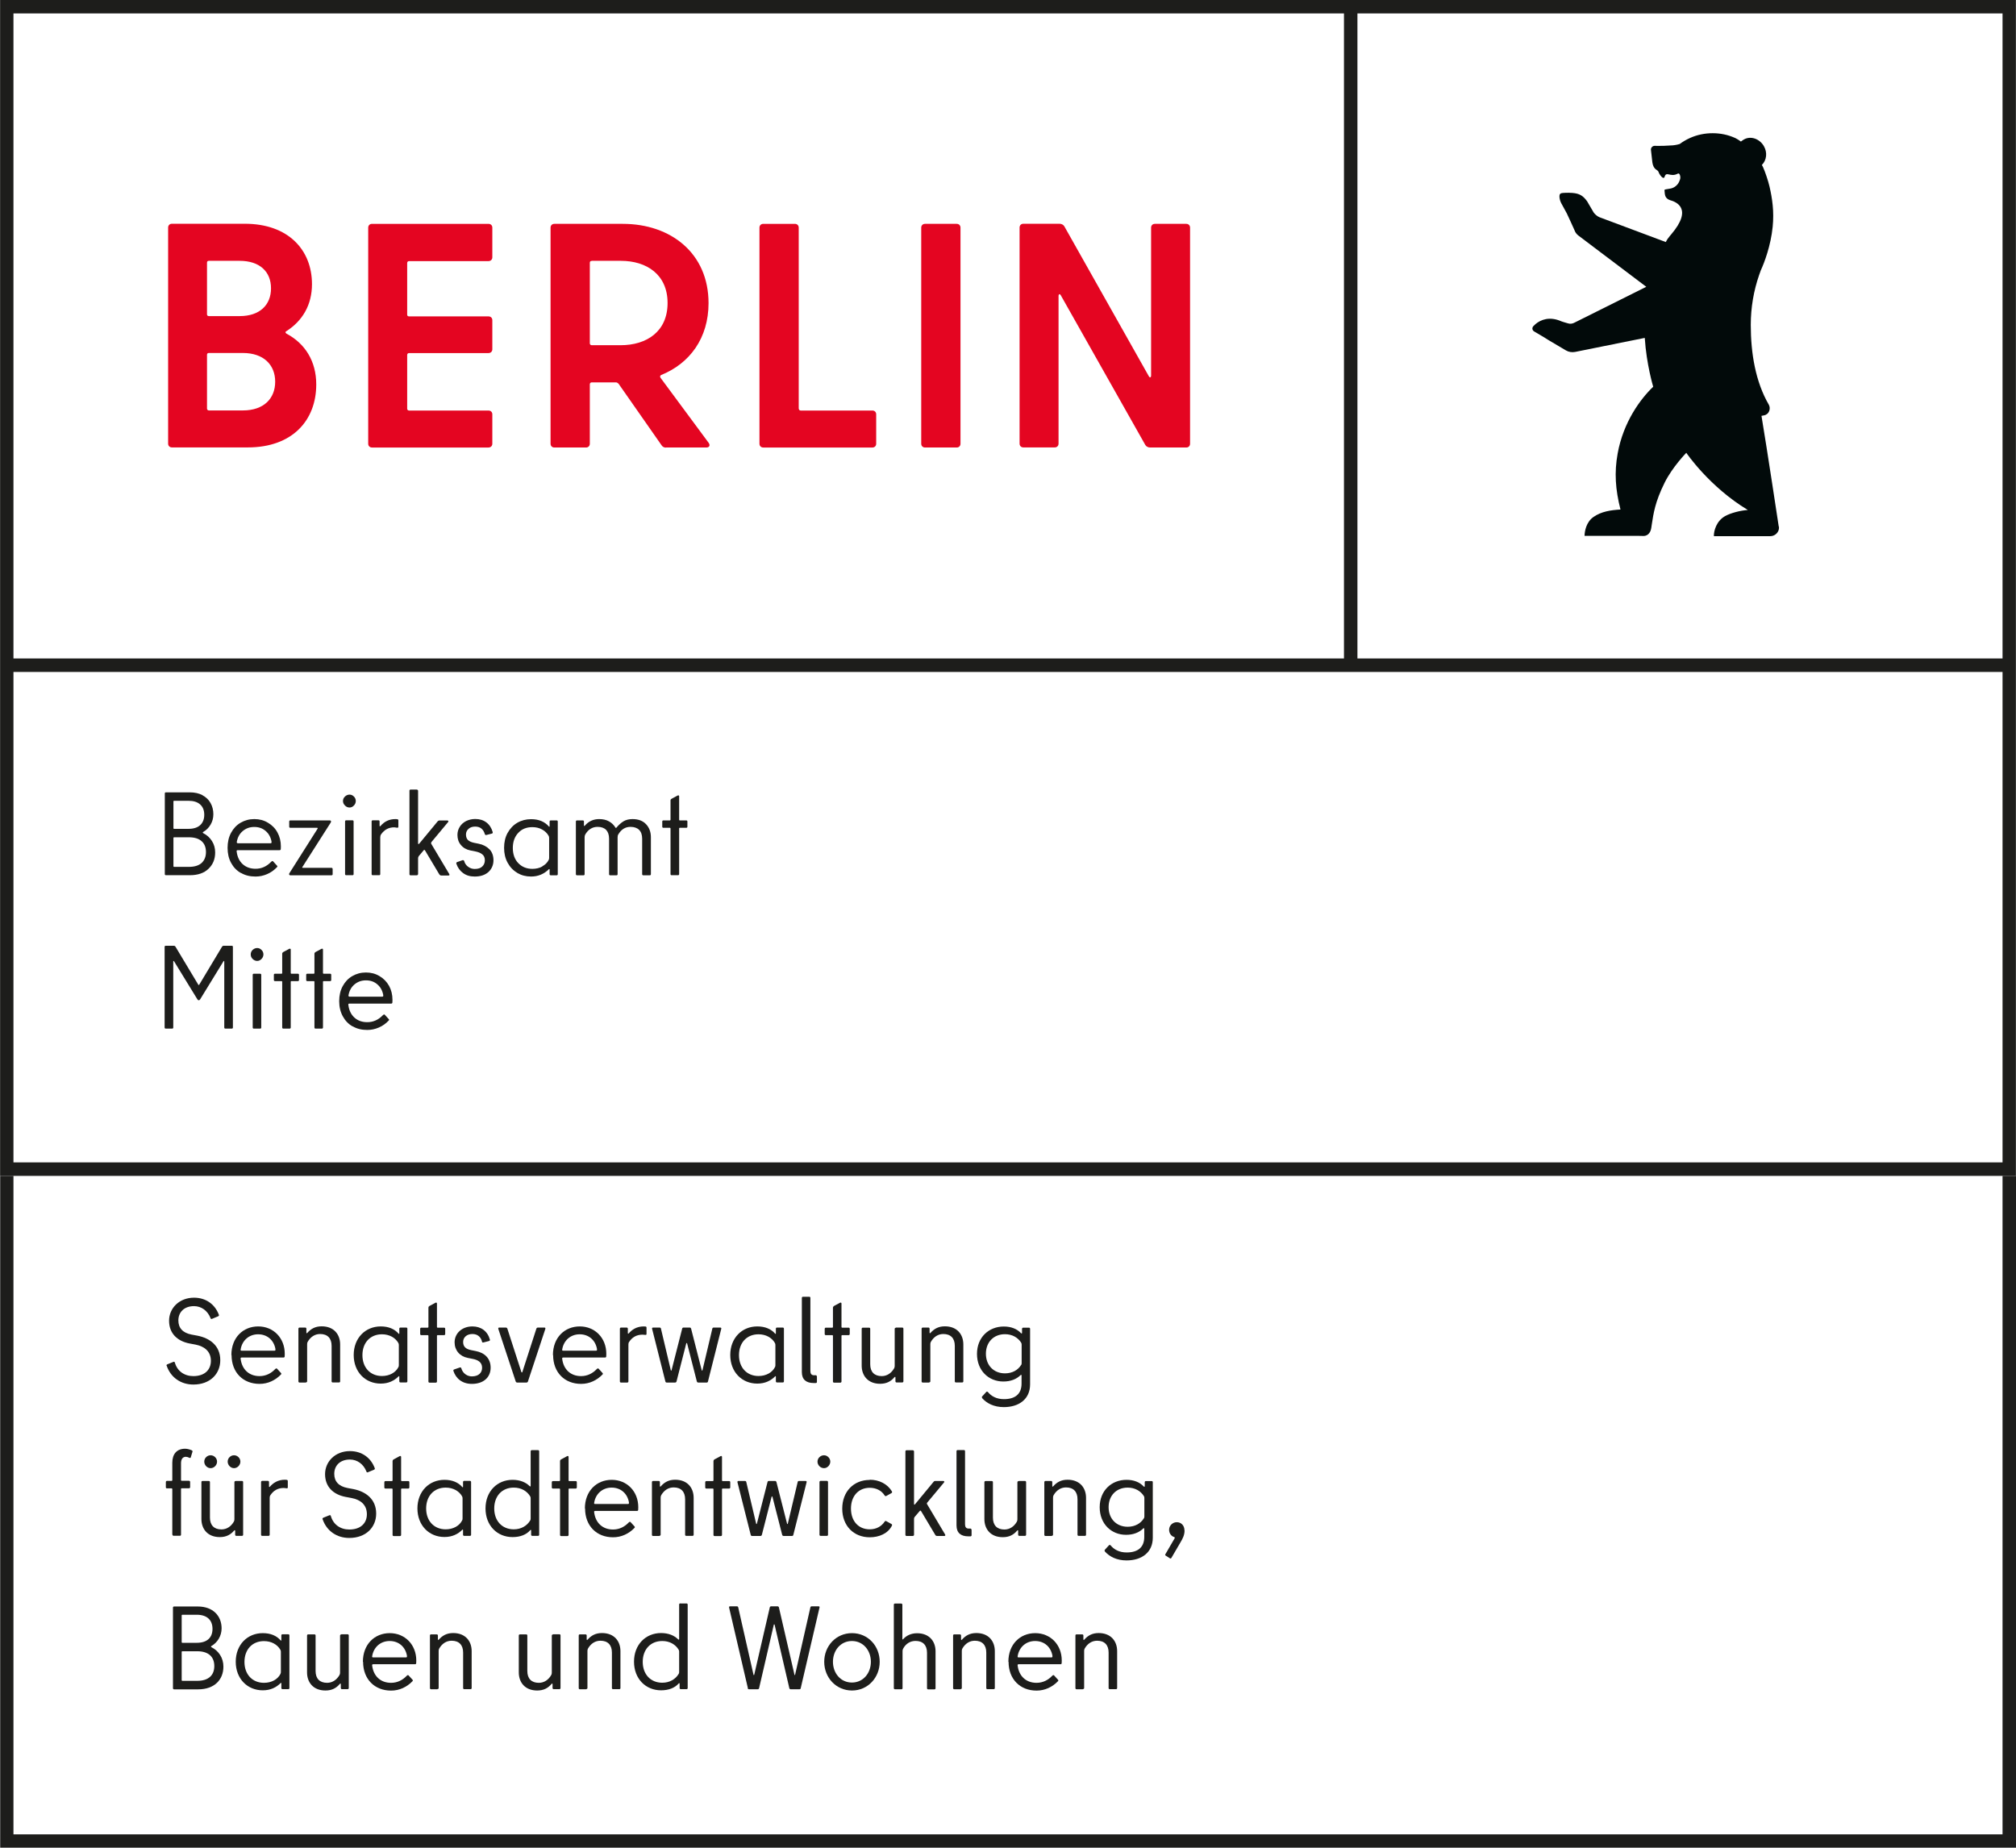 <?xml version="1.0" encoding="UTF-8"?>
<svg xmlns="http://www.w3.org/2000/svg" xmlns:xlink="http://www.w3.org/1999/xlink" id="Ebene_2" data-name="Ebene 2" viewBox="0 0 212.6 194.88">
  <defs>
    <style>
      .cls-1 {
        fill: #1d1d1b;
      }

      .cls-2 {
        fill: none;
      }

      .cls-3 {
        clip-path: url(#clippath-1);
      }

      .cls-4 {
        fill: #e40521;
      }

      .cls-5 {
        clip-path: url(#clippath);
      }

      .cls-6 {
        fill: #020a0a;
      }
    </style>
    <clipPath id="clippath">
      <rect class="cls-2" width="212.6" height="124.02"></rect>
    </clipPath>
    <clipPath id="clippath-1">
      <rect class="cls-2" y="124.02" width="212.6" height="70.87"></rect>
    </clipPath>
  </defs>
  <g id="Ebene_1-2" data-name="Ebene 1">
    <g>
      <path class="cls-1" d="M1.42,70.87h209.76v51.73H1.42v-51.73ZM1.42,1.42h140.31v68.03H1.42V1.42ZM143.15,1.42h68.03v68.03h-68.03V1.42ZM.01,124.02h212.58V0H.01v124.02Z"></path>
      <g class="cls-5">
        <path class="cls-4" d="M121.39,24v15.61c0,.2-.13.27-.24.07l-8.91-15.81c-.1-.17-.3-.27-.51-.27h-3.81c-.24,0-.4.17-.4.4v22.79c0,.24.17.4.4.4h3.31c.24,0,.4-.17.4-.4v-15.57c0-.2.13-.27.24-.07l8.91,15.78c.1.17.3.27.51.27h3.81c.24,0,.4-.17.4-.4v-22.79c0-.24-.17-.4-.4-.4h-3.31c-.24,0-.4.17-.4.4M97.55,47.2h3.34c.24,0,.4-.17.4-.4v-22.79c0-.24-.17-.4-.4-.4h-3.34c-.24,0-.4.17-.4.4v22.79c0,.24.17.4.4.4M84.23,43.09v-19.08c0-.24-.17-.4-.4-.4h-3.34c-.24,0-.4.17-.4.4v22.79c0,.24.17.4.4.4h11.51c.24,0,.4-.17.4-.4v-3.1c0-.24-.17-.4-.4-.4h-7.56c-.13,0-.2-.1-.2-.2M62.4,27.51h3.07c2.73,0,4.93,1.45,4.93,4.45s-2.19,4.45-4.96,4.45h-3.04c-.13,0-.2-.1-.2-.2v-8.49c0-.14.07-.2.2-.2M70.23,47.2h4.25c.34,0,.44-.24.24-.51l-5.06-6.84c-.07-.1-.07-.24.07-.3,3-1.21,4.99-3.88,4.99-7.58,0-5.26-3.98-8.36-9.04-8.36h-7.22c-.24,0-.4.17-.4.4v22.79c0,.24.17.4.4.4h3.34c.24,0,.4-.17.4-.4v-6.27c0-.13.1-.2.2-.2h2.56c.1,0,.2.07.27.14l4.52,6.47c.1.17.27.27.47.27M51.92,27.11v-3.1c0-.24-.17-.4-.41-.4h-12.28c-.24,0-.4.17-.4.4v22.79c0,.24.17.4.4.4h12.28c.24,0,.41-.17.41-.4v-3.1c0-.24-.17-.4-.41-.4h-8.37c-.14,0-.2-.1-.2-.2v-5.66c0-.14.1-.2.2-.2h8.37c.24,0,.41-.17.41-.4v-3.07c0-.24-.17-.4-.41-.4h-8.37c-.14,0-.2-.07-.2-.2v-5.43c0-.14.1-.2.2-.2h8.37c.24,0,.41-.17.41-.4M25.61,43.29h-3.58c-.13,0-.2-.1-.2-.2v-5.66c0-.14.07-.2.2-.2h3.58c2.19,0,3.41,1.25,3.41,3.03s-1.21,3.03-3.41,3.03M25.27,27.51c2.13,0,3.31,1.15,3.31,2.9s-1.18,2.93-3.31,2.93h-3.24c-.13,0-.2-.07-.2-.2v-5.43c0-.14.07-.2.2-.2h3.24ZM30.2,34.93c1.69-1.08,2.7-2.76,2.7-4.96,0-3.61-2.5-6.37-7.08-6.37h-7.69c-.24,0-.4.17-.4.4v22.79c0,.24.17.4.4.4h8c4.72,0,7.22-2.87,7.22-6.64,0-2.46-1.18-4.32-3.14-5.36-.14-.1-.14-.2,0-.27"></path>
        <path class="cls-6" d="M187.58,55.54s-1.24-8.22-1.82-11.68c.16-.03.26-.05.26-.05.54-.09.75-.71.51-1.13-1.4-2.41-1.9-5.42-1.9-8.41,0-1.84.31-3.61.88-5.26.03-.09.07-.19.1-.28.02-.06.06-.18.07-.2.38-.82,1.06-2.61,1.26-4.61.16-1.62-.04-2.97-.33-4.23-.14-.61-.48-1.62-.7-2.09-.04-.07-.08-.13-.11-.2.51-.51.6-1.32.21-1.99-.46-.79-1.4-1.1-2.1-.7-.07.04-.25.16-.32.22-.13-.09-.2-.14-.2-.14,0,0-.2-.13-.37-.22,0,0-.06-.03-.07-.03-.72-.32-1.5-.49-2.34-.49-.41,0-.81.04-1.2.12-.84.17-1.61.53-2.28,1.02-.35.11-.72.14-.72.14l-.95.05c-.45.02-.96,0-.96,0-.22,0-.4.18-.4.4,0,.02.15,1.33.15,1.33.04.33.17.64.45.81l.03.02c.09.06.13.11.15.15.1.29.32.57.46.65.07.04.17.02.19-.05.18-.71.61.06,1.41-.38.21-.11.32.39.23.61l-.07.19c-.17.42-.55.73-1.01.79-.36.05-.56.09-.56.14.04.4,0,.75.4.99.12.06.18.08.18.08.63.17,2.46.87.13,3.61,0,0-.22.25-.39.49-.05.07-.09.15-.13.22l-.05.1-7-2.62c-.21-.08-.48-.31-.61-.5l-.69-1.18c-.43-.59-.8-.82-1.55-.88-.54-.04-.97,0-.97,0-.21.01-.33.06-.37.18-.05.13-.05.46.15.88l.6,1.1c.05.08.81,1.77.81,1.77.07.21.2.39.38.54.02.01,7.19,5.43,7.19,5.43l-7.57,3.78c-.22.12-.47.15-.71.07-.28-.08-.68-.2-.68-.21-1.24-.55-2.17-.17-2.72.29,0,0-.21.2-.21.2-.21.21-.13.48.1.6,0,0,1.2.7,1.46.88l1.86,1.1c.29.17.63.22.96.16l7.35-1.48c.18,2.81.89,5.15.89,5.15-1.33,1.27-3.15,3.71-3.75,7.05-.36,1.99-.24,3.78.3,5.9-1.03.06-2.02.21-2.84.78-.78.54-.94,1.51-.95,2h5.74s.48.01.48.01c.6,0,.76-.61.76-.61.06-.18.08-.42.11-.6.18-1.15.33-2.34,1.35-4.4.82-1.66,2.29-3.16,2.29-3.16,0,0,2.42,3.58,6.49,6.03-.78.05-1.79.31-2.39.64-.95.53-1.21,1.61-1.19,2.12h5.95c.41,0,.75-.27.87-.62.01-.04.02-.08.03-.12,0-.03,0-.06.01-.08,0-.06,0-.12,0-.19"></path>
        <path class="cls-1" d="M21.34,83.87c.38.2.67.48.86.82.2.35.3.75.3,1.19,0,.4-.1.77-.29,1.09-.19.33-.45.59-.77.77-.08.05-.08.1,0,.14.38.19.69.47.91.82.23.36.34.76.34,1.21,0,.7-.23,1.27-.7,1.72-.46.45-1.12.68-1.97.68h-2.52c-.08,0-.12-.04-.12-.12v-8.5c0-.08.04-.12.12-.12h2.5c.53,0,.98.1,1.36.3M18.29,84.52v2.84s.02.06.06.06h1.52c.54,0,.95-.13,1.24-.39.28-.26.43-.62.43-1.09s-.14-.83-.43-1.09c-.28-.26-.7-.39-1.24-.39h-1.52s-.06.02-.06.06M18.29,88.37v3s.02.06.06.06h1.57c.59,0,1.04-.14,1.34-.41.3-.28.46-.66.46-1.15s-.15-.88-.46-1.15c-.3-.27-.75-.41-1.34-.41h-1.57s-.06.02-.06.06"></path>
        <path class="cls-1" d="M25.41,92.08c-.45-.25-.79-.61-1.04-1.07-.25-.46-.37-.99-.37-1.59s.12-1.13.37-1.59c.25-.46.58-.81,1.01-1.06.43-.25.91-.38,1.44-.38s1,.12,1.43.38c.43.25.77.59,1.01,1.03.24.44.36.93.36,1.48,0,.12,0,.22-.01.29-.02.07-.06.1-.13.1h-4.41c-.1,0-.14.05-.11.16.07.55.28.99.63,1.31.35.32.81.49,1.36.49.62,0,1.17-.24,1.64-.73.09-.09.16-.11.21-.05l.41.45c.06.05.06.1,0,.16-.3.32-.64.56-1.03.73-.39.17-.8.26-1.23.26-.58,0-1.09-.12-1.53-.38M28.64,88.79c-.08-.47-.29-.86-.62-1.14-.33-.29-.73-.43-1.21-.43s-.88.15-1.22.44c-.34.29-.54.68-.62,1.14v.06s.03.08.11.08h3.44c.1,0,.14-.05.11-.15"></path>
        <path class="cls-1" d="M31.94,91.53h3.01c.08,0,.13.05.13.14v.53c0,.08-.04.12-.13.12h-4.31c-.1,0-.15-.04-.15-.12,0-.05.01-.09.04-.12l2.97-4.69s.01-.08-.04-.08h-2.84c-.08,0-.12-.04-.12-.12v-.54c0-.08.04-.12.12-.12h4.15c.09,0,.14.04.14.12,0,.04-.01.08-.04.12l-2.99,4.69c-.03.05,0,.07.05.07"></path>
        <path class="cls-1" d="M36.38,84.96c-.14-.14-.21-.3-.21-.48s.07-.34.21-.47c.14-.13.3-.2.48-.2s.33.07.46.2c.13.13.2.29.2.47s-.07.35-.2.48c-.13.14-.29.21-.46.21-.18,0-.34-.07-.48-.21M36.39,92.19v-5.55c0-.08.04-.12.12-.12h.66c.08,0,.12.04.12.12v5.55c0,.08-.04.12-.12.12h-.66c-.08,0-.12-.04-.12-.12"></path>
        <path class="cls-1" d="M41.9,86.41c.07,0,.11.04.11.12v.66c0,.08-.03.11-.09.11s-.12,0-.18-.02c-.06-.01-.12-.02-.17-.02-.58,0-1.04.25-1.38.74-.06.08-.09.19-.09.31v3.88c0,.08-.04.12-.13.12h-.66c-.08,0-.12-.04-.12-.12v-5.55c0-.08.04-.12.12-.12h.6c.08,0,.12.04.12.12v.45s0,.06.03.06c.02,0,.04,0,.06-.02.41-.49.93-.74,1.58-.74.08,0,.14,0,.19.01"></path>
        <path class="cls-1" d="M46.32,92.21l-1.49-2.5s-.04-.07-.07-.07c-.03,0-.06.01-.08.04l-.52.62c-.05.07-.07.14-.07.23v1.66s-.01.06-.04.09c-.02.02-.06.04-.1.04h-.65c-.08,0-.12-.04-.12-.12v-8.8c0-.08.04-.12.12-.12h.65s.08.01.1.04c.03.03.04.06.04.09v5.54s.01.08.04.08c.02,0,.05-.02.09-.06l1.95-2.36s.09-.07.15-.07h.86c.05,0,.08.02.1.05.02.03,0,.07-.02.11l-1.75,2.1s-.05.08-.05.11c0,.03,0,.06.03.11l1.89,3.17s.02.06.02.08c0,.05-.04.07-.11.07h-.76c-.08,0-.15-.04-.19-.11"></path>
        <path class="cls-1" d="M48.83,92.08c-.34-.25-.57-.58-.71-1v-.05s.02-.08.07-.1l.6-.21h.05s.09.02.11.09c.07.27.22.47.43.62.21.15.44.22.68.22.35,0,.62-.08.8-.26.18-.17.27-.39.27-.66s-.09-.48-.27-.62c-.18-.15-.43-.25-.74-.31l-.5-.1c-.42-.08-.76-.27-1.01-.57-.25-.29-.37-.65-.37-1.07,0-.31.08-.59.24-.85.16-.26.38-.46.67-.61.29-.14.61-.22.97-.22.46,0,.85.12,1.17.36s.54.58.67,1.02v.05c.01.05-.02.09-.09.11l-.59.15h-.05s-.08-.02-.1-.09c-.07-.25-.19-.45-.36-.59-.17-.14-.39-.21-.66-.21-.29,0-.53.08-.7.24-.18.16-.27.36-.27.6s.07.44.21.58c.14.13.35.23.64.29l.49.1c.46.09.84.29,1.13.58s.43.69.43,1.17-.18.91-.53,1.23c-.36.32-.84.48-1.45.48-.49,0-.9-.12-1.24-.38"></path>
        <path class="cls-1" d="M54.55,92.06c-.43-.25-.77-.61-1.02-1.07-.25-.46-.37-.98-.37-1.57s.12-1.12.37-1.57.59-.82,1.02-1.07c.43-.25.92-.38,1.45-.38.82,0,1.44.26,1.89.78.02.01.03.02.05.01.02,0,.02-.02.02-.05v-.49c0-.08.04-.12.13-.12h.61c.08,0,.12.04.12.12v5.55c0,.08-.04.12-.12.12h-.61c-.08,0-.13-.04-.13-.12v-.49s0-.04-.02-.05c-.02,0-.03,0-.05.01-.52.52-1.15.78-1.89.78-.54,0-1.02-.13-1.45-.38M57.19,91.37c.31-.17.53-.39.67-.67.04-.07.05-.14.05-.22v-2.1c0-.08-.02-.16-.05-.22-.16-.28-.39-.51-.69-.67-.3-.17-.65-.25-1.03-.25-.62,0-1.12.2-1.49.61-.38.4-.57.94-.57,1.59s.19,1.19.57,1.59c.38.4.88.61,1.49.61.39,0,.74-.08,1.05-.25"></path>
        <path class="cls-1" d="M61.52,92.32h-.66c-.08,0-.13-.04-.13-.12v-5.55c0-.08.04-.12.13-.12h.6c.08,0,.12.04.12.12v.41s.01.05.03.06c.02,0,.04,0,.07-.04.39-.46.9-.69,1.51-.69.4,0,.74.08,1.03.24.29.16.51.38.68.65.03.06.07.06.12,0,.23-.28.48-.5.74-.66.26-.15.57-.23.94-.23.62,0,1.09.18,1.43.54.34.36.51.82.51,1.38v3.89c0,.08-.04.12-.13.12h-.66c-.08,0-.13-.04-.13-.12v-3.74c0-.41-.11-.72-.32-.93s-.52-.32-.91-.32c-.55,0-.98.27-1.29.8-.05.08-.07.18-.07.3v3.89c0,.08-.04.12-.12.12h-.66c-.08,0-.12-.04-.12-.12v-3.74c0-.41-.11-.72-.31-.93-.21-.21-.51-.32-.9-.32-.28,0-.53.07-.75.21-.23.14-.41.35-.56.61-.04.08-.06.18-.06.28v3.89c0,.08-.04.12-.12.12"></path>
        <path class="cls-1" d="M70.8,84.26l.67-.36s.04-.01.06-.01c.06,0,.09.03.09.1v2.48s.02.06.06.06h.69c.08,0,.12.04.12.12v.54c0,.08-.04.12-.12.12h-.69s-.06.02-.06.06v4.82c0,.08-.04.12-.13.12h-.66c-.08,0-.12-.04-.12-.12v-4.82s-.02-.06-.06-.06h-.69c-.08,0-.12-.04-.12-.12v-.54c0-.08.04-.12.12-.12h.69s.06-.02.06-.06v-2.05c0-.08.03-.12.09-.15"></path>
        <path class="cls-1" d="M17.36,108.37v-8.5c0-.08.04-.12.12-.12h.86c.07,0,.12.03.16.09l2.4,4s.05.06.06.06c.02,0,.04-.02.06-.06l2.4-4c.04-.06.1-.09.16-.09h.86c.08,0,.12.04.12.12v8.5c0,.08-.04.12-.12.12h-.67c-.08,0-.12-.04-.12-.12v-6.95s-.01-.07-.03-.07c-.02,0-.04,0-.06.05l-2.46,4.01c-.04.06-.09.09-.14.09s-.1-.03-.14-.09l-2.46-4.01s-.04-.06-.06-.05c-.02,0-.03.03-.03.07v6.95c0,.08-.04.12-.12.12h-.67c-.08,0-.12-.04-.12-.12"></path>
        <path class="cls-1" d="M26.64,101.14c-.14-.14-.2-.3-.2-.48s.07-.34.2-.47c.14-.13.3-.2.48-.2s.33.07.46.2.2.29.2.47-.07.35-.2.48c-.13.14-.29.21-.46.21s-.34-.07-.48-.21M26.65,108.37v-5.55c0-.08.04-.12.12-.12h.66c.08,0,.12.04.12.12v5.55c0,.08-.04.12-.12.12h-.66c-.08,0-.12-.04-.12-.12"></path>
        <path class="cls-1" d="M29.84,100.43l.67-.36s.04-.01.06-.01c.06,0,.09.03.09.1v2.48s.02.06.06.06h.69c.08,0,.12.04.12.12v.54c0,.08-.04.12-.12.12h-.69s-.06.02-.06.06v4.82c0,.08-.04.13-.12.13h-.66c-.08,0-.12-.04-.12-.13v-4.82s-.02-.06-.06-.06h-.69c-.08,0-.13-.04-.13-.12v-.54c0-.08.04-.12.13-.12h.69s.06-.02.06-.06v-2.05c0-.08.03-.12.09-.15"></path>
        <path class="cls-1" d="M33.24,100.43l.67-.36s.04-.01.06-.01c.06,0,.09.03.09.1v2.48s.02.06.06.06h.69c.08,0,.12.04.12.12v.54c0,.08-.04.12-.12.12h-.69s-.06.02-.06.06v4.82c0,.08-.04.13-.12.13h-.66c-.08,0-.12-.04-.12-.13v-4.82s-.02-.06-.06-.06h-.69c-.08,0-.12-.04-.12-.12v-.54c0-.08.04-.12.12-.12h.69s.06-.02.06-.06v-2.05c0-.08.03-.12.09-.15"></path>
        <path class="cls-1" d="M37.19,108.26c-.45-.25-.79-.61-1.04-1.07-.25-.46-.38-.99-.38-1.59s.12-1.13.37-1.59c.25-.46.58-.81,1.01-1.06.43-.25.91-.38,1.44-.38s1,.12,1.43.38c.43.25.76.59,1.01,1.03.24.44.36.93.36,1.48,0,.12,0,.22-.01.29-.02.07-.06.1-.12.1h-4.41c-.1,0-.14.05-.11.16.07.55.28.99.63,1.31.36.33.81.49,1.36.49.62,0,1.17-.24,1.64-.73.09-.09.16-.11.21-.05l.41.45c.06.05.06.1,0,.16-.3.32-.64.56-1.03.73s-.8.26-1.23.26c-.58,0-1.09-.12-1.53-.38M40.42,104.97c-.08-.47-.29-.86-.62-1.14-.33-.29-.73-.43-1.21-.43s-.88.15-1.22.44c-.34.29-.54.68-.62,1.14v.06s.03.08.11.08h3.44c.1,0,.14-.05.11-.15"></path>
      </g>
      <polygon class="cls-1" points="211.18 124.02 211.18 193.47 1.42 193.47 1.42 124.02 .02 124.02 .02 194.88 212.6 194.88 212.6 124.02 211.18 124.02"></polygon>
      <g class="cls-3">
        <path class="cls-4" d="M121.39,77.15v15.61c0,.2-.13.27-.24.07l-8.91-15.81c-.1-.17-.3-.27-.51-.27h-3.81c-.24,0-.4.17-.4.4v22.79c0,.24.17.4.4.4h3.31c.24,0,.41-.17.41-.4v-15.57c0-.2.14-.27.24-.07l8.91,15.78c.1.17.3.27.51.27h3.81c.24,0,.41-.17.41-.4v-22.79c0-.24-.17-.4-.41-.4h-3.31c-.24,0-.4.17-.4.4M97.55,100.35h3.34c.24,0,.4-.17.4-.4v-22.79c0-.24-.17-.4-.4-.4h-3.34c-.24,0-.4.17-.4.4v22.79c0,.24.17.4.4.4M84.23,96.23v-19.08c0-.24-.17-.4-.4-.4h-3.34c-.24,0-.4.17-.4.4v22.79c0,.24.17.4.4.4h11.51c.24,0,.4-.17.4-.4v-3.1c0-.24-.17-.4-.4-.4h-7.56c-.13,0-.2-.1-.2-.2M62.4,80.66h3.07c2.73,0,4.93,1.45,4.93,4.45s-2.19,4.45-4.96,4.45h-3.04c-.13,0-.2-.1-.2-.2v-8.5c0-.13.07-.2.2-.2M70.23,100.35h4.25c.34,0,.44-.24.24-.51l-5.06-6.84c-.07-.1-.07-.24.07-.3,3-1.21,4.99-3.88,4.99-7.59,0-5.26-3.98-8.36-9.04-8.36h-7.22c-.24,0-.4.17-.4.4v22.79c0,.24.17.4.4.4h3.34c.24,0,.4-.17.4-.4v-6.27c0-.13.1-.2.2-.2h2.57c.1,0,.2.07.27.14l4.52,6.47c.1.17.27.27.47.27M51.92,80.26v-3.1c0-.24-.17-.4-.4-.4h-12.28c-.24,0-.4.17-.4.4v22.79c0,.24.17.4.4.4h12.28c.24,0,.4-.17.4-.4v-3.1c0-.24-.17-.4-.4-.4h-8.37c-.14,0-.2-.1-.2-.2v-5.66c0-.13.1-.2.2-.2h8.37c.24,0,.4-.17.4-.4v-3.07c0-.24-.17-.4-.4-.4h-8.37c-.14,0-.2-.07-.2-.2v-5.43c0-.13.1-.2.2-.2h8.37c.24,0,.4-.17.4-.4M25.61,96.44h-3.58c-.13,0-.2-.1-.2-.2v-5.66c0-.13.07-.2.2-.2h3.58c2.19,0,3.41,1.25,3.41,3.03s-1.21,3.03-3.41,3.03M25.27,80.66c2.12,0,3.31,1.15,3.31,2.9s-1.18,2.93-3.31,2.93h-3.24c-.13,0-.2-.07-.2-.2v-5.43c0-.13.07-.2.2-.2h3.24ZM30.2,88.08c1.69-1.08,2.7-2.76,2.7-4.96,0-3.61-2.5-6.37-7.08-6.37h-7.69c-.23,0-.4.17-.4.4v22.79c0,.24.17.4.4.4h8c4.72,0,7.22-2.87,7.22-6.64,0-2.46-1.18-4.32-3.14-5.36-.14-.1-.14-.2,0-.27"></path>
        <path class="cls-6" d="M187.58,108.69s-1.24-8.22-1.82-11.68c.16-.03.26-.05.26-.05.54-.09.75-.71.5-1.13-1.4-2.41-1.9-5.42-1.9-8.41,0-1.84.31-3.61.88-5.26.03-.09.07-.19.1-.28.02-.06.06-.18.07-.2.38-.82,1.06-2.61,1.26-4.61.16-1.62-.04-2.97-.33-4.23-.14-.61-.48-1.62-.7-2.09-.04-.07-.08-.13-.11-.2.51-.51.6-1.32.21-1.99-.46-.79-1.4-1.1-2.1-.7-.07.04-.25.16-.32.22-.13-.09-.2-.14-.2-.14,0,0-.2-.13-.37-.22,0,0-.06-.03-.06-.03-.72-.32-1.5-.49-2.34-.49-.41,0-.81.04-1.2.12-.84.17-1.61.53-2.28,1.02-.35.11-.72.14-.72.14l-.95.05c-.45.02-.96,0-.96,0-.22,0-.4.18-.4.4,0,.02.15,1.33.15,1.33.04.33.17.64.45.81l.03.02c.09.06.13.11.15.15.1.29.32.57.46.65.07.04.17.02.19-.05.18-.71.61.06,1.41-.38.21-.11.32.39.23.61l-.08.19c-.17.42-.55.73-1.01.79-.36.05-.56.09-.56.14.04.4,0,.75.41.99.12.06.18.08.18.08.63.17,2.46.87.13,3.61,0,0-.22.25-.39.49-.05.07-.09.15-.13.22l-.05.1-7-2.62c-.21-.08-.48-.31-.61-.5l-.69-1.18c-.43-.59-.8-.82-1.55-.88-.54-.04-.97,0-.97,0-.21.01-.33.06-.37.18-.05.13-.05.46.15.88l.6,1.1c.05.08.81,1.77.81,1.77.07.21.2.39.38.53.02.01,7.19,5.43,7.19,5.43l-7.57,3.78c-.22.12-.47.15-.71.07-.28-.08-.68-.2-.68-.21-1.24-.55-2.17-.17-2.72.29,0,0-.21.2-.21.2-.21.21-.13.48.1.6,0,0,1.2.7,1.46.88l1.86,1.1c.29.17.63.22.96.16l7.35-1.48c.18,2.82.89,5.15.89,5.15-1.33,1.27-3.15,3.71-3.75,7.05-.36,1.99-.24,3.78.3,5.9-1.03.06-2.02.21-2.84.78-.78.54-.94,1.51-.95,2h5.74s.49.01.49.01c.6,0,.76-.61.76-.61.06-.18.08-.42.11-.6.18-1.15.33-2.34,1.35-4.4.82-1.67,2.29-3.16,2.29-3.16,0,0,2.42,3.58,6.49,6.03-.78.05-1.79.31-2.39.64-.95.53-1.21,1.61-1.19,2.12h5.95c.41,0,.75-.27.87-.62.01-.04.02-.08.03-.12,0-.03.01-.06.01-.08,0-.06,0-.12,0-.19"></path>
        <path class="cls-1" d="M17.57,144.06c-.03-.07,0-.12.07-.16l.64-.26c.08-.04.14,0,.16.08.26.9,1,1.42,1.95,1.42,1.23,0,1.85-.7,1.85-1.61,0-.97-.65-1.52-1.61-1.71l-.64-.12c-1.3-.25-2.16-1.07-2.16-2.4s1.08-2.43,2.63-2.43c1.26,0,2.21.7,2.62,1.8.03.07,0,.12-.07.16l-.65.27c-.08.04-.14,0-.16-.08-.3-.77-.96-1.26-1.74-1.26-1.05,0-1.65.65-1.65,1.51,0,.78.45,1.31,1.39,1.49l.64.12c1.25.25,2.39,1.02,2.39,2.58,0,1.45-1.08,2.57-2.84,2.57-1.31,0-2.39-.74-2.81-1.98"></path>
        <path class="cls-1" d="M24.4,142.92c0-1.84,1.23-3.02,2.83-3.02s2.8,1.21,2.8,2.89c0,.09,0,.19-.01.29-.01.06-.05.1-.12.1h-4.41c-.09,0-.14.04-.11.16.14,1.09.88,1.8,1.99,1.8.69,0,1.24-.31,1.64-.73.09-.09.15-.11.21-.05l.41.45c.05.05.05.11,0,.16-.59.61-1.37.99-2.26.99-1.73,0-2.95-1.2-2.95-3.04M29.05,142.3c-.16-.94-.86-1.57-1.83-1.57s-1.69.66-1.84,1.59c-.02.1,0,.14.11.14h3.44c.1,0,.14-.04.11-.15"></path>
        <path class="cls-1" d="M32.25,145.82h-.66c-.07,0-.12-.05-.12-.12v-5.55c0-.08.05-.13.12-.13h.6c.08,0,.12.05.12.13v.41c0,.06.05.09.1.02.38-.43.84-.69,1.51-.69,1.29,0,1.95.85,1.95,1.91v3.89c0,.08-.05.12-.12.12h-.66c-.08,0-.12-.05-.12-.12v-3.74c0-.81-.44-1.25-1.21-1.25-.55,0-1.01.3-1.31.82-.05.1-.06.16-.06.26v3.9c0,.08-.05.12-.12.12"></path>
        <path class="cls-1" d="M37.3,142.92c0-1.81,1.24-3.02,2.85-3.02.83,0,1.46.27,1.89.77.04.04.07.01.07-.04v-.49c0-.08.05-.12.12-.12h.61c.08,0,.12.05.12.12v5.55c0,.08-.05.12-.12.12h-.61c-.07,0-.12-.05-.12-.12v-.49c0-.05-.04-.07-.07-.04-.46.46-1.06.77-1.89.77-1.61,0-2.85-1.21-2.85-3.02M42.01,144.2c.04-.07.05-.12.05-.22v-2.1c0-.1-.01-.15-.05-.23-.31-.55-.94-.92-1.73-.92-1.24,0-2.06.89-2.06,2.2s.83,2.2,2.06,2.2c.79,0,1.44-.36,1.73-.93"></path>
        <path class="cls-1" d="M45.26,137.76l.67-.36c.09-.04.15,0,.15.09v2.48s.02.06.06.06h.69c.08,0,.12.05.12.13v.54c0,.07-.05.12-.12.12h-.69s-.06.02-.06.06v4.83c0,.07-.05.12-.12.12h-.66c-.08,0-.12-.05-.12-.12v-4.83s-.03-.06-.06-.06h-.69c-.08,0-.12-.05-.12-.12v-.54c0-.08.05-.13.12-.13h.69s.06-.02.06-.06v-2.05c0-.06.02-.12.09-.15"></path>
        <path class="cls-1" d="M47.82,144.59c-.03-.07,0-.12.07-.15l.6-.21c.08-.02.14.01.16.09.16.56.65.85,1.11.85.73,0,1.08-.4,1.08-.91,0-.58-.43-.83-1.01-.94l-.5-.1c-.85-.16-1.39-.81-1.39-1.64,0-.94.77-1.68,1.88-1.68.9,0,1.59.49,1.84,1.38.02.09-.01.14-.09.16l-.59.15c-.08.03-.14-.01-.15-.09-.12-.49-.47-.8-1.01-.8-.59,0-.98.35-.98.84,0,.51.3.75.85.86l.49.1c.89.17,1.56.74,1.56,1.75s-.74,1.71-1.98,1.71c-1.02,0-1.69-.57-1.95-1.38"></path>
        <path class="cls-1" d="M56.71,140.02h.7c.09,0,.12.05.1.14l-1.84,5.56c-.02.06-.09.1-.16.1h-.96c-.07,0-.14-.04-.16-.1l-1.84-5.56c-.02-.09.01-.14.1-.14h.7c.06,0,.12.04.15.1l1.49,4.61s.07.05.09,0l1.49-4.61c.03-.06.09-.1.15-.1"></path>
        <path class="cls-1" d="M58.31,142.92c0-1.84,1.23-3.02,2.83-3.02s2.8,1.21,2.8,2.89c0,.09,0,.19-.01.29-.01.06-.05.1-.12.1h-4.41c-.09,0-.14.04-.11.16.14,1.09.88,1.8,1.99,1.8.69,0,1.24-.31,1.64-.73.09-.09.15-.11.21-.05l.41.45c.05.05.05.11,0,.16-.59.61-1.37.99-2.26.99-1.73,0-2.95-1.2-2.95-3.04M62.96,142.3c-.16-.94-.86-1.57-1.83-1.57s-1.69.66-1.84,1.59c-.02.1,0,.14.11.14h3.44c.1,0,.14-.04.11-.15"></path>
        <path class="cls-1" d="M68.07,139.91c.07,0,.11.05.11.12v.66c0,.09-.05.12-.14.1-.1-.01-.21-.02-.3-.02-.65,0-1.09.31-1.38.74-.08.11-.09.2-.09.31v3.88c0,.07-.05.12-.12.12h-.66c-.08,0-.12-.05-.12-.12v-5.55c0-.08.05-.13.12-.13h.6c.07,0,.12.05.12.13v.45c0,.06.04.09.09.04.33-.39.84-.74,1.58-.74.06,0,.12,0,.19.01"></path>
        <path class="cls-1" d="M75.28,140.02h.67c.09,0,.14.05.11.14l-1.4,5.55c-.01.07-.06.11-.14.11h-.88c-.09,0-.14-.05-.16-.14l-1.02-3.99c-.01-.05-.07-.05-.09,0l-1.02,3.99c-.02.09-.07.14-.16.14h-.88c-.08,0-.12-.04-.14-.11l-1.4-5.55c-.03-.09.02-.14.11-.14h.67c.09,0,.14.04.15.11l1.04,4.39c.01.06.06.06.08,0l1.12-4.39c.02-.07.06-.11.14-.11h.66c.08,0,.11.04.14.11l1.12,4.39c.01.06.06.06.08,0l1.04-4.39c.01-.07.06-.11.15-.11"></path>
        <path class="cls-1" d="M77.01,142.92c0-1.81,1.24-3.02,2.85-3.02.82,0,1.46.27,1.89.77.04.04.07.01.07-.04v-.49c0-.08.05-.12.12-.12h.61c.08,0,.12.05.12.12v5.55c0,.08-.05.12-.12.12h-.61c-.07,0-.12-.05-.12-.12v-.49c0-.05-.04-.07-.07-.04-.46.46-1.06.77-1.89.77-1.61,0-2.85-1.21-2.85-3.02M81.72,144.2c.04-.07.05-.12.05-.22v-2.1c0-.1-.01-.15-.05-.23-.31-.55-.94-.92-1.73-.92-1.24,0-2.06.89-2.06,2.2s.83,2.2,2.06,2.2c.79,0,1.44-.36,1.73-.93"></path>
        <path class="cls-1" d="M86.15,145.19v.56c0,.08-.05.12-.12.12h-.23c-.76,0-1.24-.35-1.24-1.15v-7.83c0-.07.05-.12.12-.12h.66c.08,0,.12.05.12.12v7.71c0,.27.1.45.38.45h.18c.07,0,.12.05.12.12"></path>
        <path class="cls-1" d="M87.92,137.76l.67-.36c.09-.04.15,0,.15.09v2.48s.02.06.06.06h.69c.08,0,.12.05.12.13v.54c0,.07-.05.12-.12.12h-.69s-.06.02-.06.06v4.83c0,.07-.05.12-.12.12h-.66c-.08,0-.12-.05-.12-.12v-4.83s-.02-.06-.06-.06h-.69c-.08,0-.12-.05-.12-.12v-.54c0-.08.05-.13.12-.13h.69s.06-.02.06-.06v-2.05c0-.06.03-.12.09-.15"></path>
        <path class="cls-1" d="M94.49,140.02h.66c.07,0,.12.05.12.12v5.55c0,.07-.05.12-.12.12h-.6c-.07,0-.12-.05-.12-.12v-.41c0-.06-.05-.09-.11-.02-.36.43-.82.69-1.51.69-1.27,0-1.94-.85-1.94-1.91v-3.89c0-.07.05-.12.12-.12h.66c.07,0,.12.05.12.12v3.74c0,.81.44,1.25,1.21,1.25.55,0,1.01-.3,1.31-.82.05-.1.06-.16.06-.26v-3.9c0-.07.05-.12.12-.12"></path>
        <path class="cls-1" d="M97.97,145.82h-.66c-.07,0-.12-.05-.12-.12v-5.55c0-.08.05-.13.12-.13h.6c.08,0,.12.05.12.13v.41c0,.06.05.09.1.02.38-.43.84-.69,1.51-.69,1.29,0,1.95.85,1.95,1.91v3.89c0,.08-.05.12-.12.12h-.66c-.08,0-.12-.05-.12-.12v-3.74c0-.81-.44-1.25-1.21-1.25-.55,0-1.01.3-1.31.82-.05.1-.06.16-.06.26v3.9c0,.08-.05.12-.12.12"></path>
        <path class="cls-1" d="M103.58,147.45c-.05-.06-.05-.12,0-.17l.42-.46c.05-.06.11-.06.18,0,.36.44.91.75,1.69.75,1.15,0,1.86-.51,1.86-1.64v-.86c0-.06-.06-.09-.12-.02-.42.41-1.02.66-1.8.66-1.56,0-2.78-1.16-2.78-2.91s1.24-2.89,2.83-2.89c.77,0,1.39.25,1.81.7.06.06.11.04.11-.04v-.41c0-.08.06-.13.12-.13h.61c.08,0,.12.05.12.13v5.85c0,1.55-1.16,2.4-2.77,2.4-1.03,0-1.79-.39-2.29-.95M107.68,143.99c.05-.07.06-.14.06-.22v-1.94c0-.09-.01-.15-.06-.23-.33-.51-.91-.88-1.7-.88-1.2,0-2.01.85-2.01,2.06s.81,2.07,2.01,2.07c.79,0,1.38-.36,1.7-.88"></path>
        <path class="cls-1" d="M18.17,161.87v-4.83s-.03-.06-.06-.06h-.5c-.08,0-.12-.05-.12-.11v-.55c0-.08.05-.13.12-.13h.5s.06-.02.06-.06v-1.85c0-.9.46-1.48,1.35-1.48.25,0,.49.08.69.16.07.04.11.07.09.15l-.18.59c-.02.09-.09.09-.16.05-.12-.06-.25-.1-.36-.1-.31,0-.51.23-.51.67v1.8s.02.06.06.06h.78c.07,0,.12.05.12.13v.55c0,.06-.05.11-.12.11h-.78s-.06.02-.06.06v4.83c0,.08-.05.12-.11.12h-.67c-.08,0-.12-.05-.12-.12"></path>
        <path class="cls-1" d="M24.86,156.2h.66c.08,0,.12.05.12.12v5.55c0,.08-.05.12-.12.12h-.6c-.08,0-.12-.05-.12-.12v-.41c0-.06-.05-.09-.11-.03-.36.43-.83.69-1.51.69-1.28,0-1.94-.85-1.94-1.91v-3.89c0-.08.05-.12.12-.12h.66c.07,0,.12.05.12.12v3.74c0,.81.44,1.25,1.21,1.25.55,0,1.01-.3,1.31-.82.05-.1.06-.16.06-.26v-3.9c0-.08.05-.12.12-.12M21.54,154.16c0-.36.3-.67.67-.67s.68.31.68.67-.31.69-.68.69-.67-.33-.67-.69M24.01,154.16c0-.36.3-.67.67-.67s.67.31.67.67-.31.69-.67.69-.67-.33-.67-.69"></path>
        <path class="cls-1" d="M30.24,156.09c.07,0,.11.05.11.12v.66c0,.09-.05.12-.14.1-.1-.01-.21-.03-.3-.03-.65,0-1.09.31-1.38.74-.08.11-.09.2-.09.31v3.88c0,.07-.05.12-.13.12h-.66c-.08,0-.12-.05-.12-.12v-5.55c0-.07.05-.13.12-.13h.6c.07,0,.12.05.12.13v.45c0,.06.04.09.09.04.33-.39.84-.74,1.58-.74.06,0,.12,0,.19.01"></path>
        <path class="cls-1" d="M34.02,160.24c-.03-.07,0-.12.07-.16l.64-.26c.08-.04.14,0,.16.08.26.9,1,1.42,1.95,1.42,1.23,0,1.85-.7,1.85-1.61,0-.98-.65-1.53-1.61-1.71l-.64-.12c-1.3-.25-2.16-1.07-2.16-2.4s1.08-2.43,2.62-2.43c1.26,0,2.21.7,2.62,1.8.03.08,0,.12-.07.16l-.65.27c-.08.04-.14,0-.16-.08-.3-.77-.96-1.26-1.74-1.26-1.05,0-1.65.65-1.65,1.51,0,.78.45,1.31,1.39,1.49l.64.12c1.25.25,2.39,1.02,2.39,2.58,0,1.45-1.08,2.57-2.84,2.57-1.31,0-2.39-.74-2.81-1.98"></path>
        <path class="cls-1" d="M41.48,153.94l.67-.36c.09-.04.15,0,.15.09v2.48s.02.06.06.06h.69c.08,0,.12.05.12.13v.54c0,.07-.05.12-.12.12h-.69s-.06.02-.06.06v4.83c0,.07-.05.12-.12.12h-.66c-.08,0-.12-.05-.12-.12v-4.83s-.02-.06-.06-.06h-.69c-.08,0-.12-.05-.12-.12v-.54c0-.07.05-.13.12-.13h.69s.06-.02.06-.06v-2.05c0-.06.03-.12.09-.15"></path>
        <path class="cls-1" d="M44.02,159.1c0-1.81,1.24-3.02,2.85-3.02.82,0,1.46.27,1.89.77.04.04.07.01.07-.04v-.49c0-.08.05-.13.12-.13h.61c.08,0,.12.05.12.13v5.55c0,.08-.05.12-.12.12h-.61c-.07,0-.12-.05-.12-.12v-.49c0-.05-.04-.08-.07-.04-.46.46-1.06.77-1.89.77-1.61,0-2.85-1.21-2.85-3.02M48.73,160.37c.04-.07.05-.12.05-.22v-2.1c0-.1-.01-.15-.05-.23-.31-.55-.94-.92-1.73-.92-1.24,0-2.06.89-2.06,2.2s.83,2.2,2.06,2.2c.79,0,1.44-.36,1.73-.93"></path>
        <path class="cls-1" d="M56.08,152.95h.66c.08,0,.12.05.12.12v8.8c0,.08-.05.12-.12.12h-.61c-.07,0-.12-.05-.12-.12v-.44c0-.09-.05-.1-.11-.02-.41.46-1.04.71-1.85.71-1.61,0-2.85-1.21-2.85-3.02s1.24-3.02,2.85-3.02c.78,0,1.38.25,1.8.66.07.07.11.04.11-.04v-3.63c0-.07.05-.12.12-.12M55.91,160.37c.04-.07.05-.12.05-.2v-2.15c0-.08-.01-.12-.05-.2-.33-.55-.94-.92-1.73-.92-1.24,0-2.06.89-2.06,2.2s.83,2.2,2.06,2.2c.79,0,1.4-.38,1.73-.93"></path>
        <path class="cls-1" d="M59.14,153.94l.67-.36c.09-.04.15,0,.15.09v2.48s.02.06.06.06h.69c.08,0,.12.05.12.13v.54c0,.07-.05.12-.12.12h-.69s-.06.02-.06.06v4.83c0,.07-.05.12-.12.12h-.66c-.08,0-.12-.05-.12-.12v-4.83s-.03-.06-.06-.06h-.69c-.08,0-.12-.05-.12-.12v-.54c0-.07.05-.13.12-.13h.69s.06-.02.06-.06v-2.05c0-.06.02-.12.09-.15"></path>
        <path class="cls-1" d="M61.68,159.1c0-1.84,1.23-3.02,2.83-3.02s2.8,1.21,2.8,2.89c0,.09,0,.19-.01.29-.01.06-.05.1-.12.1h-4.41c-.09,0-.14.04-.11.16.14,1.09.88,1.8,1.99,1.8.69,0,1.24-.31,1.64-.73.09-.09.15-.11.21-.05l.41.45c.05.05.05.11,0,.16-.59.61-1.37.99-2.26.99-1.73,0-2.95-1.2-2.95-3.04M66.33,158.47c-.16-.94-.86-1.57-1.83-1.57s-1.69.66-1.84,1.59c-.02.1,0,.14.11.14h3.44c.1,0,.14-.04.11-.15"></path>
        <path class="cls-1" d="M69.53,162h-.66c-.08,0-.12-.05-.12-.12v-5.55c0-.08.05-.13.12-.13h.6c.07,0,.12.05.12.13v.41c0,.06.05.09.1.02.38-.43.84-.69,1.51-.69,1.29,0,1.95.85,1.95,1.91v3.89c0,.08-.05.12-.12.12h-.66c-.08,0-.12-.05-.12-.12v-3.74c0-.81-.44-1.25-1.21-1.25-.55,0-1.01.3-1.31.82-.05.1-.06.16-.06.26v3.9c0,.08-.05.12-.12.12"></path>
        <path class="cls-1" d="M75.32,153.94l.67-.36c.09-.04.15,0,.15.09v2.48s.02.06.06.06h.69c.08,0,.12.05.12.13v.54c0,.07-.05.12-.12.12h-.69s-.06.02-.06.06v4.83c0,.07-.05.12-.12.12h-.66c-.08,0-.12-.05-.12-.12v-4.83s-.02-.06-.06-.06h-.69c-.08,0-.12-.05-.12-.12v-.54c0-.07.05-.13.12-.13h.69s.06-.02.06-.06v-2.05c0-.06.03-.12.09-.15"></path>
        <path class="cls-1" d="M84.28,156.2h.67c.09,0,.14.05.11.14l-1.4,5.55c-.01.07-.06.11-.14.11h-.88c-.09,0-.14-.05-.16-.14l-1.02-3.99c-.01-.05-.07-.05-.09,0l-1.02,3.99c-.02.09-.07.14-.16.14h-.88c-.08,0-.12-.04-.14-.11l-1.4-5.55c-.02-.09.03-.14.11-.14h.67c.09,0,.14.04.15.11l1.04,4.39c.01.06.06.06.08,0l1.12-4.39c.02-.07.06-.11.14-.11h.66c.08,0,.11.04.14.11l1.12,4.39c.01.06.06.06.08,0l1.04-4.39c.01-.07.06-.11.15-.11"></path>
        <path class="cls-1" d="M86.21,154.16c0-.36.31-.67.69-.67.35,0,.66.31.66.67s-.31.69-.66.69c-.38,0-.69-.32-.69-.69M86.42,161.87v-5.55c0-.08.05-.13.12-.13h.66c.07,0,.12.05.12.13v5.55c0,.08-.05.12-.12.12h-.66c-.08,0-.12-.05-.12-.12"></path>
        <path class="cls-1" d="M91.72,156.07c.99,0,1.86.44,2.34,1.23.04.08.01.14-.05.18l-.54.3c-.06.04-.12.02-.18-.05-.31-.51-.89-.81-1.57-.81-1.2,0-1.98.89-1.98,2.19s.77,2.19,1.98,2.19c.69,0,1.24-.31,1.57-.81.05-.08.11-.09.18-.05l.54.3c.06.04.09.1.05.17-.41.83-1.35,1.23-2.34,1.23-1.69,0-2.9-1.21-2.9-3.02s1.21-3.03,2.9-3.03"></path>
        <path class="cls-1" d="M98.63,161.89l-1.49-2.5c-.04-.07-.1-.09-.15-.02l-.53.62c-.06.09-.07.12-.07.23v1.66c0,.07-.06.12-.14.12h-.65c-.07,0-.12-.05-.12-.12v-8.8c0-.07.05-.12.12-.12h.65c.07,0,.14.05.14.12v5.54c0,.1.06.11.12.02l1.95-2.36c.04-.05.09-.08.15-.08h.86c.1,0,.15.08.08.16l-1.75,2.1c-.06.08-.08.12-.02.21l1.89,3.18c.05.09.01.15-.09.15h-.76c-.09,0-.15-.04-.19-.11"></path>
        <path class="cls-1" d="M102.46,161.36v.56c0,.08-.05.12-.12.12h-.23c-.76,0-1.24-.35-1.24-1.15v-7.83c0-.07.05-.12.12-.12h.66c.08,0,.12.05.12.12v7.71c0,.27.1.45.38.45h.18c.07,0,.12.05.12.12"></path>
        <path class="cls-1" d="M107.43,156.2h.66c.07,0,.12.05.12.12v5.55c0,.07-.05.12-.12.12h-.6c-.07,0-.12-.05-.12-.12v-.41c0-.06-.05-.09-.11-.02-.36.43-.82.69-1.51.69-1.28,0-1.94-.85-1.94-1.91v-3.89c0-.07.05-.12.12-.12h.66c.08,0,.12.05.12.12v3.74c0,.81.44,1.25,1.21,1.25.55,0,1.01-.3,1.31-.82.05-.1.06-.16.06-.26v-3.9c0-.07.05-.12.12-.12"></path>
        <path class="cls-1" d="M110.91,162h-.66c-.08,0-.12-.05-.12-.12v-5.55c0-.08.05-.13.12-.13h.6c.07,0,.12.05.12.13v.41c0,.06.05.09.1.02.38-.43.84-.69,1.51-.69,1.29,0,1.95.85,1.95,1.91v3.89c0,.08-.05.12-.12.12h-.66c-.08,0-.12-.05-.12-.12v-3.74c0-.81-.44-1.25-1.21-1.25-.55,0-1.01.3-1.31.82-.05.1-.06.16-.06.26v3.9c0,.08-.05.12-.12.12"></path>
        <path class="cls-1" d="M116.52,163.62c-.05-.06-.05-.12,0-.17l.42-.46c.05-.06.11-.06.18,0,.36.44.91.75,1.69.75,1.15,0,1.86-.51,1.86-1.64v-.86c0-.06-.06-.09-.12-.02-.42.41-1.02.66-1.8.66-1.56,0-2.78-1.16-2.78-2.91s1.24-2.89,2.83-2.89c.77,0,1.39.25,1.81.7.06.06.11.04.11-.04v-.41c0-.08.06-.12.12-.12h.61c.08,0,.12.05.12.12v5.85c0,1.55-1.16,2.4-2.77,2.4-1.02,0-1.79-.39-2.29-.95M120.62,160.16c.05-.07.06-.14.06-.22v-1.94c0-.09-.01-.15-.06-.22-.33-.51-.91-.88-1.7-.88-1.2,0-2.01.85-2.01,2.06s.81,2.07,2.01,2.07c.79,0,1.38-.36,1.7-.88"></path>
        <path class="cls-1" d="M124.92,161.41c0,.51-.21.89-.44,1.28l-.94,1.61c-.04.08-.1.1-.18.05l-.42-.27c-.08-.05-.08-.1-.04-.16l.96-1.65c.05-.09.04-.12-.05-.16-.31-.1-.52-.4-.52-.76,0-.44.36-.8.81-.8s.81.33.81.88"></path>
        <path class="cls-1" d="M23.37,171.74c0,.81-.44,1.5-1.06,1.86-.09.05-.08.1,0,.14.75.38,1.25,1.12,1.25,2.04,0,1.35-.91,2.4-2.68,2.4h-2.52c-.07,0-.12-.05-.12-.12v-8.5c0-.08.05-.12.12-.12h2.5c1.62,0,2.51,1.01,2.51,2.31M19.16,170.37v2.84s.02.06.06.06h1.53c1.1,0,1.66-.56,1.66-1.47s-.56-1.49-1.66-1.49h-1.53s-.06.02-.06.06M19.16,174.22v3s.02.06.06.06h1.58c1.2,0,1.8-.6,1.8-1.56s-.6-1.56-1.8-1.56h-1.58s-.06.02-.06.06"></path>
        <path class="cls-1" d="M24.86,175.27c0-1.81,1.24-3.02,2.85-3.02.83,0,1.46.27,1.89.77.04.04.07.01.07-.04v-.49c0-.08.05-.12.12-.12h.61c.08,0,.12.05.12.12v5.55c0,.08-.05.12-.12.12h-.61c-.07,0-.12-.05-.12-.12v-.49c0-.05-.04-.07-.07-.04-.46.46-1.06.77-1.89.77-1.61,0-2.85-1.21-2.85-3.02M29.57,176.55c.04-.07.05-.12.05-.22v-2.1c0-.1-.01-.15-.05-.22-.31-.55-.94-.92-1.73-.92-1.24,0-2.06.89-2.06,2.2s.83,2.2,2.06,2.2c.79,0,1.44-.36,1.73-.93"></path>
        <path class="cls-1" d="M36,172.37h.66c.07,0,.12.05.12.12v5.55c0,.07-.05.12-.12.12h-.6c-.07,0-.12-.05-.12-.12v-.41c0-.06-.05-.09-.11-.02-.36.43-.82.69-1.51.69-1.28,0-1.94-.85-1.94-1.91v-3.89c0-.07.05-.12.12-.12h.66c.08,0,.12.05.12.12v3.74c0,.81.44,1.25,1.21,1.25.55,0,1.01-.3,1.31-.82.05-.1.06-.16.06-.26v-3.9c0-.07.05-.12.12-.12"></path>
        <path class="cls-1" d="M38.27,175.27c0-1.84,1.23-3.02,2.83-3.02s2.8,1.21,2.8,2.89c0,.09,0,.19-.01.29-.01.06-.05.1-.12.1h-4.41c-.09,0-.14.04-.11.16.14,1.09.88,1.8,1.99,1.8.69,0,1.24-.31,1.64-.73.09-.09.15-.11.21-.05l.41.45c.05.05.05.11,0,.16-.59.61-1.37.99-2.26.99-1.73,0-2.95-1.2-2.95-3.04M42.92,174.65c-.16-.94-.86-1.57-1.83-1.57s-1.69.66-1.84,1.59c-.02.1,0,.14.11.14h3.44c.1,0,.14-.04.11-.15"></path>
        <path class="cls-1" d="M46.12,178.17h-.66c-.07,0-.12-.05-.12-.12v-5.55c0-.08.05-.12.12-.12h.6c.07,0,.12.05.12.12v.41c0,.06.05.09.1.02.38-.43.84-.69,1.51-.69,1.29,0,1.95.85,1.95,1.91v3.89c0,.08-.05.12-.12.12h-.66c-.08,0-.12-.05-.12-.12v-3.74c0-.81-.44-1.25-1.21-1.25-.55,0-1.01.3-1.31.82-.05.1-.06.16-.06.26v3.9c0,.08-.05.12-.12.12"></path>
        <path class="cls-1" d="M58.33,172.37h.66c.08,0,.12.05.12.12v5.55c0,.07-.05.12-.12.12h-.6c-.07,0-.12-.05-.12-.12v-.41c0-.06-.05-.09-.11-.02-.36.43-.82.69-1.51.69-1.28,0-1.94-.85-1.94-1.91v-3.89c0-.07.05-.12.12-.12h.66c.08,0,.12.05.12.12v3.74c0,.81.44,1.25,1.21,1.25.55,0,1.01-.3,1.31-.82.05-.1.06-.16.06-.26v-3.9c0-.07.05-.12.12-.12"></path>
        <path class="cls-1" d="M61.81,178.17h-.66c-.07,0-.12-.05-.12-.12v-5.55c0-.08.05-.12.12-.12h.6c.07,0,.12.05.12.12v.41c0,.06.05.09.1.02.38-.43.84-.69,1.51-.69,1.29,0,1.95.85,1.95,1.91v3.89c0,.08-.05.12-.12.12h-.66c-.08,0-.12-.05-.12-.12v-3.74c0-.81-.44-1.25-1.21-1.25-.55,0-1.01.3-1.31.82-.05.1-.06.16-.06.26v3.9c0,.08-.05.12-.12.12"></path>
        <path class="cls-1" d="M71.74,169.12h.66c.08,0,.12.05.12.12v8.8c0,.08-.05.12-.12.12h-.61c-.07,0-.12-.05-.12-.12v-.44c0-.09-.05-.1-.11-.03-.41.46-1.04.71-1.85.71-1.61,0-2.85-1.21-2.85-3.02s1.24-3.02,2.85-3.02c.78,0,1.38.25,1.8.66.07.07.11.04.11-.04v-3.63c0-.07.05-.12.12-.12M71.57,176.55c.04-.07.05-.12.05-.2v-2.15c0-.07-.01-.12-.05-.2-.33-.55-.94-.92-1.73-.92-1.24,0-2.06.89-2.06,2.2s.83,2.2,2.06,2.2c.79,0,1.4-.38,1.73-.93"></path>
        <path class="cls-1" d="M78.87,178.06l-1.98-8.5c-.02-.09.01-.14.11-.14h.71c.08,0,.12.05.14.11l1.61,7.1c.01.06.06.06.08,0l1.64-7.1c.01-.06.07-.11.15-.11h.66c.07,0,.14.05.15.11l1.64,7.1c.01.06.06.06.07,0l1.61-7.1c.01-.06.06-.11.14-.11h.71c.1,0,.14.05.11.14l-1.98,8.5c-.01.08-.06.11-.15.11h-.9c-.08,0-.14-.05-.15-.11l-1.55-6.69c-.01-.06-.08-.06-.09,0l-1.55,6.69c-.01.06-.07.11-.15.11h-.9c-.09,0-.14-.04-.15-.11"></path>
        <path class="cls-1" d="M86.92,175.27c0-1.66,1.24-3.02,2.93-3.02s2.92,1.36,2.92,3.02-1.24,3.03-2.92,3.03-2.93-1.36-2.93-3.03M91.84,175.27c0-1.2-.81-2.19-2-2.19s-2,.99-2,2.19.81,2.19,2,2.19,2-.99,2-2.19"></path>
        <path class="cls-1" d="M95.04,178.17h-.66c-.07,0-.12-.05-.12-.12v-8.8c0-.08.05-.12.12-.12h.66c.07,0,.12.05.12.12v3.6c0,.08.04.09.09.03.34-.38.84-.62,1.46-.62,1.29,0,1.95.85,1.95,1.91v3.89c0,.08-.05.12-.12.12h-.66c-.07,0-.12-.05-.12-.12v-3.74c0-.81-.44-1.25-1.21-1.25-.55,0-1.03.29-1.31.82-.05.1-.06.16-.06.26v3.9c0,.08-.05.12-.12.12"></path>
        <path class="cls-1" d="M101.29,178.17h-.66c-.07,0-.12-.05-.12-.12v-5.55c0-.08.05-.12.12-.12h.6c.07,0,.12.05.12.12v.41c0,.06.05.09.1.02.38-.43.84-.69,1.51-.69,1.29,0,1.95.85,1.95,1.91v3.89c0,.08-.05.12-.12.12h-.66c-.08,0-.12-.05-.12-.12v-3.74c0-.81-.44-1.25-1.21-1.25-.55,0-1.01.3-1.31.82-.05.1-.06.16-.06.26v3.9c0,.08-.05.12-.12.12"></path>
        <path class="cls-1" d="M106.34,175.27c0-1.84,1.23-3.02,2.83-3.02s2.8,1.21,2.8,2.89c0,.09,0,.19-.01.29-.01.06-.05.1-.12.1h-4.41c-.09,0-.14.04-.11.16.14,1.09.88,1.8,1.99,1.8.69,0,1.24-.31,1.64-.73.09-.09.15-.11.21-.05l.41.45c.05.05.05.11,0,.16-.59.61-1.37.99-2.26.99-1.73,0-2.95-1.2-2.95-3.04M110.99,174.65c-.16-.94-.86-1.57-1.83-1.57s-1.69.66-1.84,1.59c-.02.1,0,.14.11.14h3.44c.1,0,.14-.04.11-.15"></path>
        <path class="cls-1" d="M114.19,178.17h-.66c-.07,0-.12-.05-.12-.12v-5.55c0-.08.05-.12.12-.12h.6c.07,0,.12.05.12.12v.41c0,.06.05.09.1.02.38-.43.84-.69,1.51-.69,1.29,0,1.95.85,1.95,1.91v3.89c0,.08-.05.12-.12.12h-.66c-.08,0-.12-.05-.12-.12v-3.74c0-.81-.44-1.25-1.21-1.25-.55,0-1.01.3-1.31.82-.05.1-.06.16-.06.26v3.9c0,.08-.05.12-.12.12"></path>
      </g>
    </g>
  </g>
</svg>
